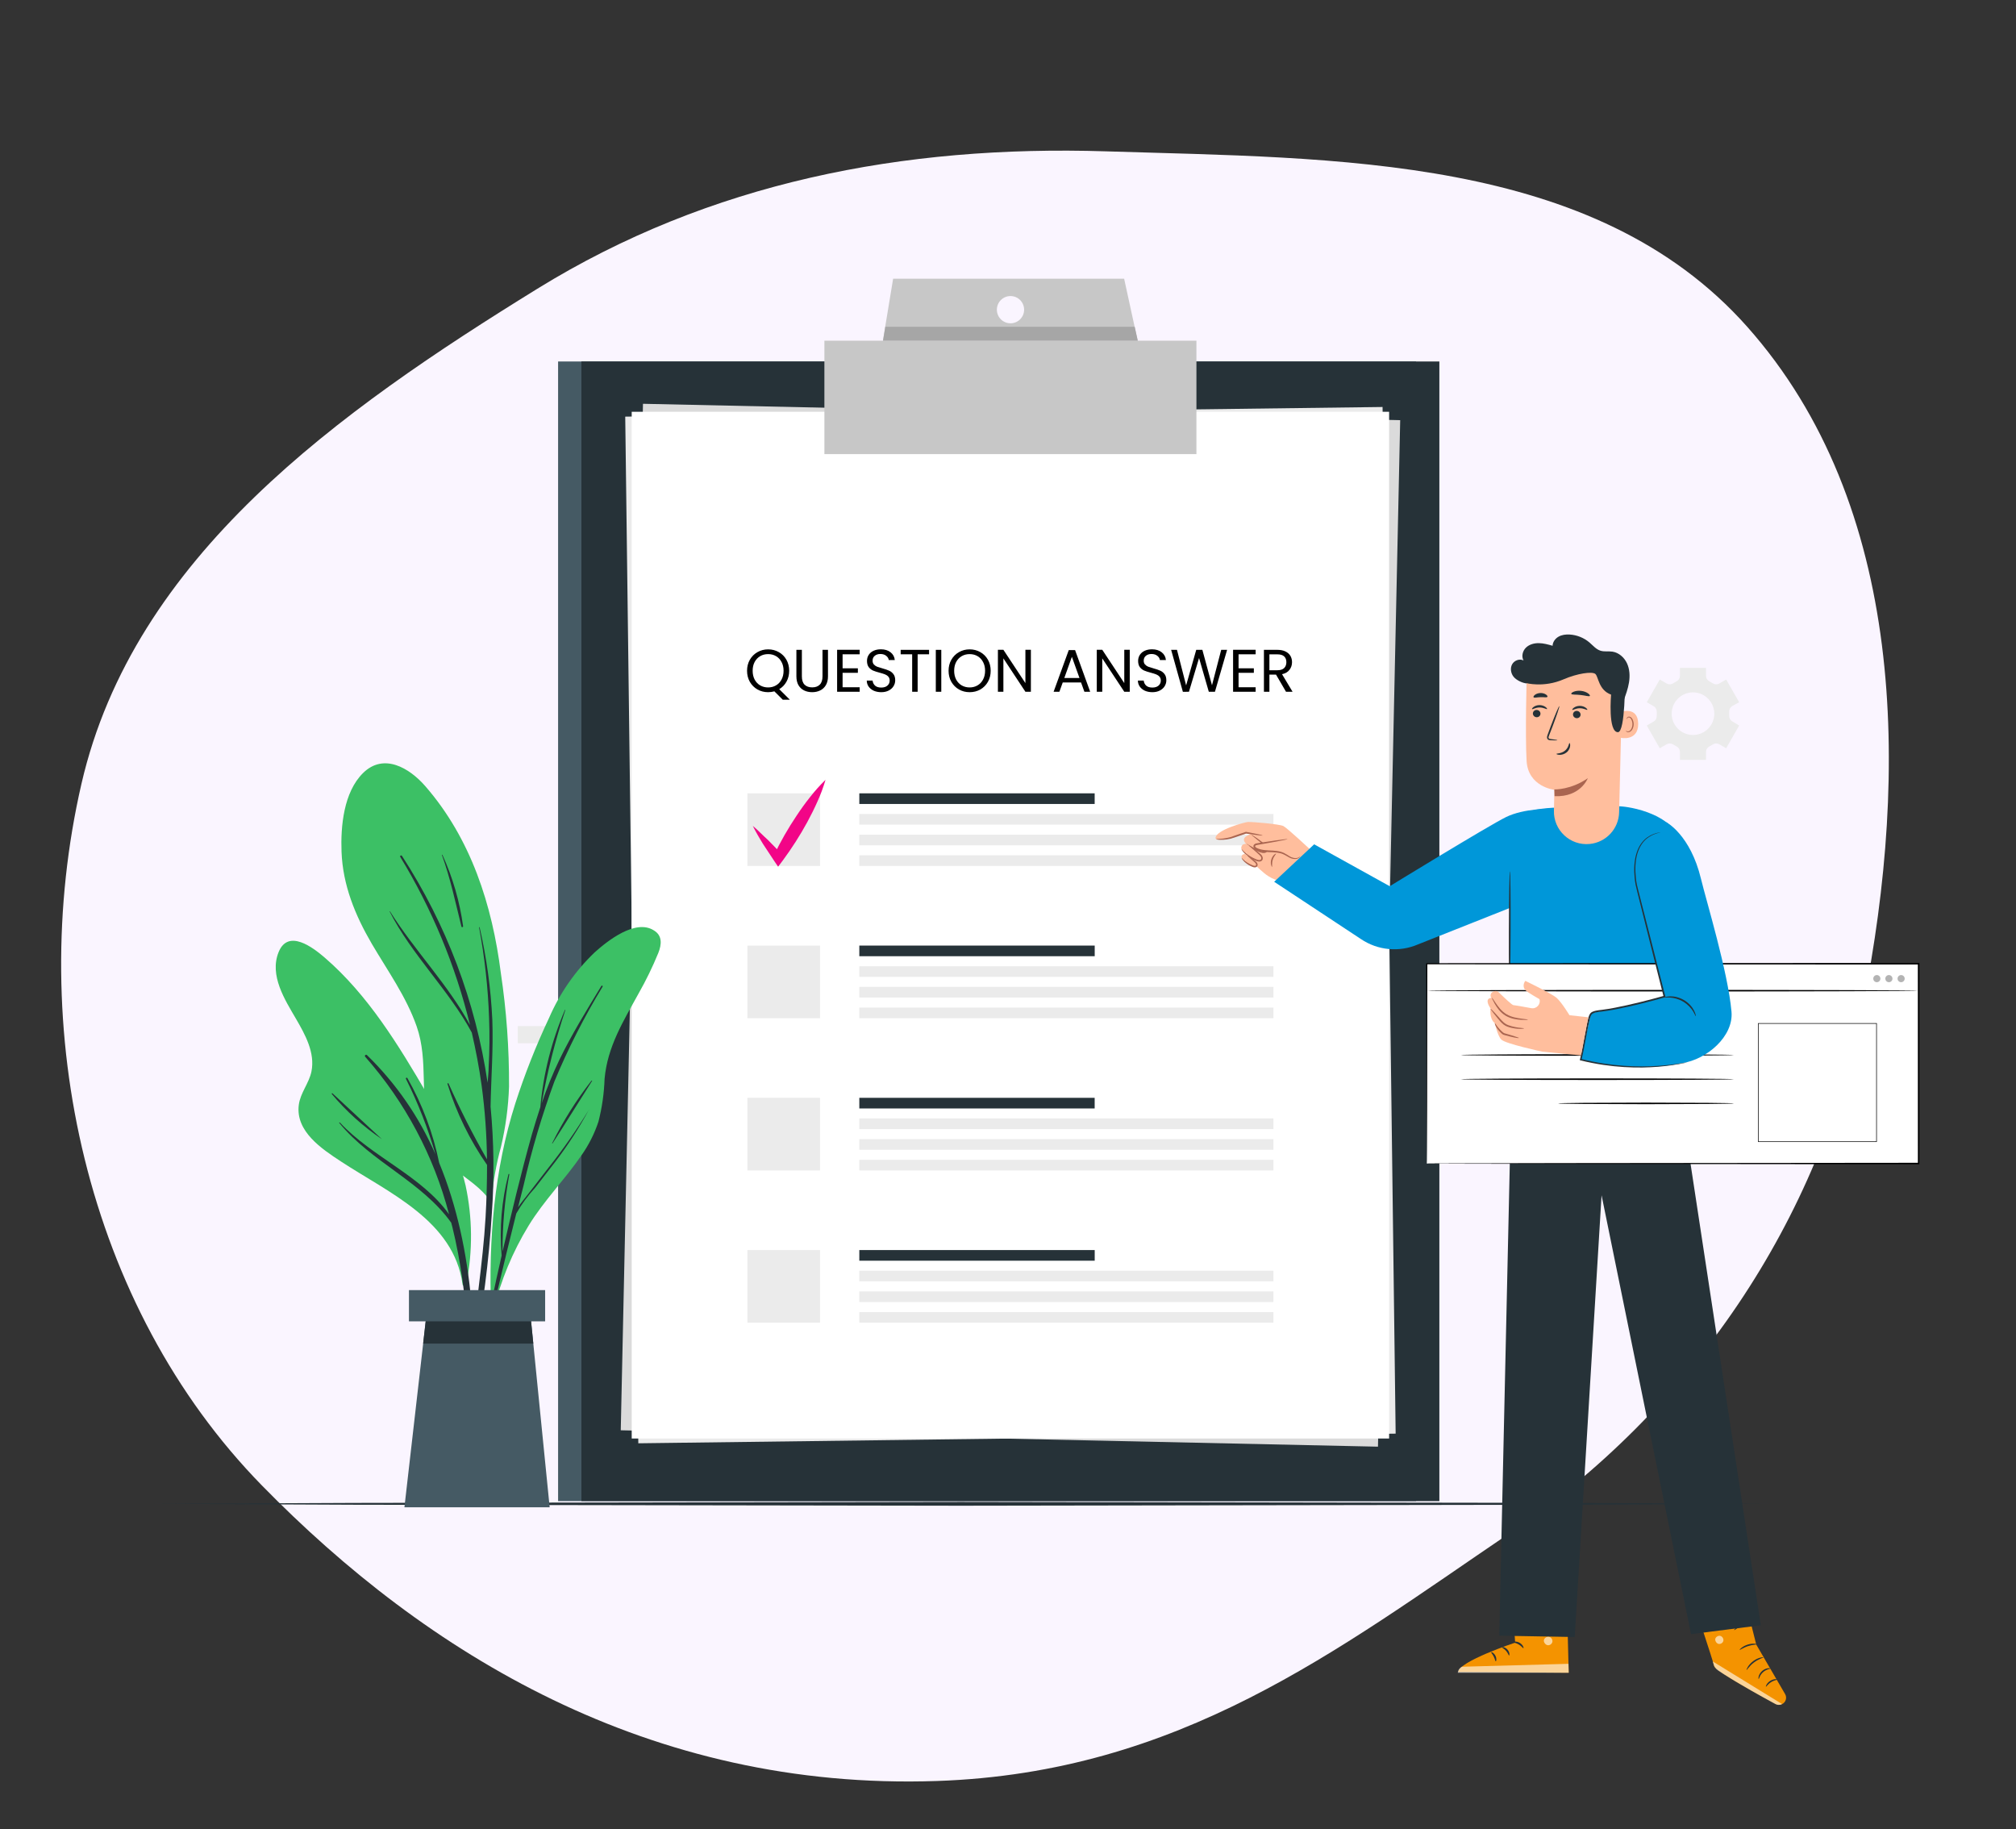 <svg xmlns="http://www.w3.org/2000/svg" width="680" height="617" viewBox="0 0 680 617" fill="none"><rect x="0" y="0" width="680" height="617" fill="#333333" stroke="none"/><g clip-path="url(#clip0_1090_31209)"><path fill-rule="evenodd" clip-rule="evenodd" d="M508.75 517.429C450.986 556.579 397.946 597.909 315.992 600.705C218.961 604.015 143.683 557.625 88.274 500.953C29.101 440.432 8.469 346.861 27.472 264.38C45.133 187.724 114.317 138.716 181.251 97.391C239.422 61.477 304.686 48.891 373.015 51.044C450.706 53.492 537.77 52.123 589.373 110.252C642.709 170.331 644.053 259.968 628.449 338.777C613.975 411.875 570.436 475.622 508.75 517.429Z" fill="#FAF5FF"></path><path d="M584.29 243.292C583.958 243.096 583.686 242.813 583.506 242.472C583.325 242.132 583.243 241.748 583.268 241.363C583.268 241.146 583.268 240.929 583.268 240.712C583.268 240.494 583.268 240.277 583.268 240.06C583.246 239.676 583.33 239.293 583.51 238.953C583.69 238.613 583.96 238.329 584.29 238.131L586.627 236.854L582.233 229.19L579.909 230.544C579.571 230.736 579.187 230.83 578.799 230.817C578.411 230.803 578.035 230.682 577.711 230.467C577.349 230.226 576.974 230.005 576.587 229.803C576.242 229.632 575.952 229.368 575.749 229.041C575.546 228.713 575.438 228.336 575.438 227.951V225.268H566.65V227.951C566.649 228.336 566.542 228.713 566.338 229.041C566.135 229.368 565.845 229.632 565.5 229.803C565.11 230.004 564.73 230.226 564.363 230.467C564.042 230.683 563.668 230.804 563.282 230.817C562.896 230.831 562.514 230.736 562.179 230.544L559.841 229.19L555.46 236.854L557.798 238.208C558.132 238.401 558.405 238.685 558.585 239.026C558.766 239.367 558.847 239.752 558.819 240.137C558.819 240.341 558.819 240.558 558.819 240.776C558.819 240.993 558.819 241.21 558.819 241.427C558.843 241.811 558.76 242.195 558.58 242.535C558.399 242.875 558.129 243.159 557.798 243.356L555.46 244.71L559.841 252.374L562.166 251.033C562.503 250.841 562.888 250.746 563.275 250.76C563.663 250.773 564.04 250.894 564.363 251.109C564.721 251.339 565.104 251.556 565.5 251.761C565.845 251.932 566.135 252.196 566.338 252.523C566.542 252.85 566.649 253.228 566.65 253.613V256.295H575.438V253.613C575.438 253.228 575.546 252.85 575.749 252.523C575.952 252.196 576.242 251.932 576.587 251.761C576.983 251.556 577.354 251.339 577.724 251.109C578.045 250.894 578.419 250.773 578.805 250.759C579.191 250.746 579.574 250.84 579.909 251.033L582.233 252.374L586.627 244.71L584.29 243.292ZM571.044 247.903C569.621 247.903 568.231 247.481 567.048 246.691C565.866 245.901 564.944 244.778 564.4 243.464C563.855 242.15 563.713 240.704 563.99 239.309C564.268 237.914 564.953 236.632 565.959 235.626C566.964 234.621 568.246 233.936 569.641 233.658C571.036 233.381 572.482 233.523 573.796 234.068C575.11 234.612 576.233 235.534 577.023 236.716C577.813 237.899 578.235 239.289 578.235 240.712C578.235 242.619 577.478 244.448 576.129 245.797C574.78 247.145 572.951 247.903 571.044 247.903Z" fill="#EBEBEB"></path><path d="M213.538 346.081H174.655V351.867H213.538V346.081Z" fill="#EBEBEB"></path><path d="M51.352 507.219L119.537 506.912L187.722 506.797L324.106 506.58L460.489 506.797L528.674 506.9L596.859 507.219L528.674 507.526L460.489 507.64L324.106 507.858L187.722 507.64L119.537 507.526L51.352 507.219Z" fill="#263238"></path><path d="M477.631 121.923H188.246V506.305H477.631V121.923Z" fill="#455A64"></path><path d="M485.499 121.923H196.114V506.305H485.499V121.923Z" fill="#263238"></path><path d="M466.342 137.271L210.892 140.526L215.304 486.802L470.754 483.547L466.342 137.271Z" fill="#EBEBEB"></path><path d="M216.876 136.192L209.382 482.414L464.793 487.943L472.288 141.72L216.876 136.192Z" fill="#DBDBDB"></path><path d="M468.548 138.886H213.078V485.19H468.548V138.886Z" fill="white"></path><path d="M276.6 267.58H252.101V292.079H276.6V267.58Z" fill="#EBEBEB"></path><path d="M369.234 267.58H289.847V271.169H369.234V267.58Z" fill="#263238"></path><path d="M429.525 274.541H289.847V278.131H429.525V274.541Z" fill="#EBEBEB"></path><path d="M429.525 281.516H289.847V285.105H429.525V281.516Z" fill="#EBEBEB"></path><path d="M429.525 288.49H289.847V292.079H429.525V288.49Z" fill="#EBEBEB"></path><path d="M253.915 278.552C254.821 279.306 255.677 280.098 256.469 280.89C257.261 281.682 258.143 282.499 259.024 283.304C260.672 284.939 262.268 286.625 263.84 288.311L261.029 288.503C263.262 283.864 265.823 279.39 268.694 275.116C270.111 272.97 271.619 270.875 273.228 268.857C274.835 266.795 276.58 264.844 278.453 263.02C277.712 265.528 276.799 267.982 275.719 270.365C274.672 272.728 273.522 275.027 272.296 277.288C269.833 281.798 267.063 286.135 264.006 290.266L262.46 292.322L261.183 290.445C259.905 288.541 258.628 286.612 257.351 284.633C256.763 283.636 256.137 282.653 255.562 281.631C254.988 280.609 254.438 279.613 253.915 278.552Z" fill="#F20587"></path><path d="M276.6 318.93H252.101V343.429H276.6V318.93Z" fill="#EBEBEB"></path><path d="M369.247 318.93H289.847V322.519H369.247V318.93Z" fill="#263238"></path><path d="M429.525 325.891H289.847V329.48H429.525V325.891Z" fill="#EBEBEB"></path><path d="M429.525 332.865H289.847V336.455H429.525V332.865Z" fill="#EBEBEB"></path><path d="M429.525 339.84H289.847V343.429H429.525V339.84Z" fill="#EBEBEB"></path><path d="M276.6 370.279H252.101V394.779H276.6V370.279Z" fill="#EBEBEB"></path><path d="M369.234 370.279H289.847V373.868H369.234V370.279Z" fill="#263238"></path><path d="M429.525 377.241H289.847V380.83H429.525V377.241Z" fill="#EBEBEB"></path><path d="M429.525 384.215H289.847V387.804H429.525V384.215Z" fill="#EBEBEB"></path><path d="M429.525 391.189H289.847V394.779H429.525V391.189Z" fill="#EBEBEB"></path><path d="M276.6 421.629H252.101V446.128H276.6V421.629Z" fill="#EBEBEB"></path><path d="M369.247 421.629H289.847V425.218H369.247V421.629Z" fill="#263238"></path><path d="M429.525 428.59H289.847V432.18H429.525V428.59Z" fill="#EBEBEB"></path><path d="M429.525 435.564H289.847V439.154H429.525V435.564Z" fill="#EBEBEB"></path><path d="M429.525 442.539H289.847V446.128H429.525V442.539Z" fill="#EBEBEB"></path><path d="M403.557 114.911H278.07V153.167H403.557V114.911Z" fill="#C7C7C7"></path><path d="M379.172 94H301.254L297.805 114.91H383.732L379.172 94ZM340.852 109.047C339.941 109.05 339.051 108.782 338.293 108.278C337.535 107.775 336.944 107.057 336.594 106.217C336.244 105.377 336.151 104.452 336.327 103.559C336.503 102.667 336.94 101.846 337.583 101.202C338.225 100.557 339.045 100.118 339.937 99.94C340.829 99.761 341.755 99.851 342.596 100.199C343.437 100.547 344.155 101.136 344.661 101.893C345.167 102.649 345.437 103.539 345.437 104.449C345.437 105.055 345.317 105.655 345.085 106.214C344.852 106.774 344.511 107.282 344.081 107.709C343.652 108.137 343.142 108.475 342.581 108.705C342.02 108.934 341.419 109.051 340.813 109.047H340.852Z" fill="#C7C7C7"></path><path d="M383.784 114.91H297.856L298.622 110.222H382.736L383.784 114.91Z" fill="#A6A6A6"></path><path d="M168.982 386.801C167.382 392.628 166.328 398.592 165.835 404.615C165.994 404.911 165.972 406.006 165.835 405.71C165.835 406.691 164.307 406.508 164.307 405.55C164.307 404.592 164.307 404.296 164.307 403.68C160.817 399.369 155.753 396.632 151.67 392.868C148.416 389.908 146.047 386.102 144.828 381.875C141.452 370.197 144.623 357.811 140.54 346.179C137.027 336.143 130.732 327.407 125.395 318.307C119.784 308.681 115.633 298.577 115.199 287.309C114.88 278.688 115.906 267.192 122.475 260.714C129.432 253.872 138.076 259.004 143.414 265.116C158.878 282.862 166.04 305.305 168.937 328.228C170.836 340.897 171.758 353.692 171.697 366.501C171.468 373.341 170.559 380.142 168.982 386.801Z" fill="#3CC065"></path><path d="M165.903 409.223C166.751 397.249 166.606 385.226 165.469 373.276C165.469 373.276 165.469 373.276 165.469 373.139C165.652 363.423 166.427 353.752 166.062 344.012C165.571 333.489 164.135 323.031 161.774 312.764C161.774 312.65 161.569 312.764 161.592 312.764C163.479 322.854 164.607 333.07 164.967 343.328C165.18 348.833 165.135 354.322 164.831 359.796C164.831 361.598 164.58 363.4 164.466 365.179C160.438 337.892 150.581 311.793 135.567 288.655C135.362 288.336 134.791 288.655 134.997 288.998C145.709 306.585 153.649 325.718 158.535 345.723C151.1 332.038 139.855 320.633 131.53 307.381C131.53 307.381 131.37 307.381 131.393 307.381C138.897 322.116 151.259 333.726 159.128 348.255C160.497 354.185 161.637 360.138 162.458 366.16C163.571 374.402 164.172 382.705 164.26 391.021C159.52 382.746 155.204 374.235 151.328 365.521C151.323 365.49 151.31 365.461 151.292 365.436C151.274 365.41 151.25 365.39 151.223 365.375C151.196 365.36 151.165 365.351 151.134 365.35C151.103 365.349 151.072 365.355 151.043 365.367C151.015 365.38 150.989 365.399 150.969 365.422C150.949 365.446 150.934 365.474 150.926 365.504C150.919 365.535 150.918 365.566 150.924 365.597C150.931 365.627 150.944 365.656 150.963 365.681C153.984 375.386 158.476 384.571 164.283 392.914C164.283 398.814 164.116 404.707 163.781 410.591C162.869 426.284 160.178 441.771 158.946 457.418C158.966 457.496 159.012 457.566 159.076 457.615C159.14 457.665 159.218 457.692 159.299 457.692C159.38 457.692 159.459 457.665 159.523 457.615C159.587 457.566 159.633 457.496 159.653 457.418C162.822 441.512 164.91 425.41 165.903 409.223Z" fill="#263238"></path><path d="M149.23 288.336C149.23 288.222 149.024 288.336 149.047 288.336C151.921 296.274 153.609 304.302 155.616 312.422C155.616 312.501 155.647 312.576 155.703 312.632C155.759 312.687 155.834 312.719 155.913 312.719C155.991 312.719 156.067 312.687 156.122 312.632C156.178 312.576 156.209 312.501 156.209 312.422C155.069 304.096 152.718 295.982 149.23 288.336Z" fill="#263238"></path><path d="M222.035 321.454C220.13 326.107 217.928 330.632 215.444 335.003C210.289 344.377 204.906 352.953 203.925 363.879C203.762 368.76 203.066 373.609 201.85 378.34C200.5 382.405 198.556 386.249 196.079 389.744C190.491 397.887 183.489 404.912 178.311 413.374C172.918 422.199 168.932 431.81 166.496 441.862C166.359 442.409 165.492 442.25 165.629 441.702C165.629 441.702 165.629 441.702 165.629 441.588C164.808 418.164 166.679 394.579 173.818 372.158C176.996 362.298 180.805 352.653 185.222 343.282C188.818 334.993 194.029 327.503 200.55 321.249C204.906 317.326 214.349 309.845 220.553 313.814C223.427 315.524 223.222 318.512 222.035 321.454Z" fill="#3CC065"></path><path d="M198.519 374.507C194.368 381.308 189.797 387.844 184.834 394.077C182.553 397.02 180.272 399.962 177.992 402.927C176.92 404.318 175.711 405.71 174.73 407.215C175.368 404.752 175.962 402.288 176.6 399.848C179.317 387.92 182.799 376.18 187.024 364.7C191.622 353.66 197.051 342.985 203.264 332.767C203.423 332.494 202.99 332.311 202.83 332.562C197.881 340.705 192.863 348.825 188.712 357.401C186.41 362.184 184.407 367.105 182.713 372.135C184.612 361.464 187.28 350.945 190.696 340.659C190.696 340.659 190.582 340.499 190.536 340.659C186.072 351.074 183.278 362.127 182.257 373.412C181.253 376.446 180.318 379.525 179.429 382.536C175.756 395.628 172.586 408.857 169.507 422.132C169.468 413.406 170.232 404.694 171.788 396.107C171.788 395.902 171.537 395.856 171.491 396.107C169.192 405.037 168.421 414.291 169.21 423.478C168.07 428.519 166.929 433.582 165.88 438.646C163.599 449.434 160.748 460.405 159.402 471.376C159.417 471.422 159.446 471.462 159.485 471.49C159.524 471.518 159.571 471.533 159.619 471.533C159.667 471.533 159.714 471.518 159.753 471.49C159.792 471.462 159.821 471.422 159.836 471.376C161.455 465.469 162.413 459.333 163.736 453.357C165.059 447.381 166.405 441.383 167.796 435.384C169.826 426.694 171.97 418.004 174.137 409.314C175.908 406.189 178.036 403.28 180.478 400.646C182.759 397.727 185.039 394.784 187.32 391.819C191.522 386.311 195.289 380.485 198.588 374.393C198.793 374.485 198.588 374.393 198.519 374.507Z" fill="#263238"></path><path d="M199.5 364.495C194.359 371.079 189.903 378.171 186.203 385.661H186.362C190.924 378.636 195.235 371.565 199.728 364.54C199.797 364.517 199.591 364.403 199.5 364.495Z" fill="#263238"></path><path d="M99.849 343.647C102.882 348.87 106.349 355.052 105.049 361.415C104.228 365.384 101.308 368.6 100.784 372.66C99.62 381.601 108.539 387.508 114.971 391.728C131.051 402.289 153.107 411.686 156.027 433.217C156.141 433.993 157.441 433.788 157.349 433.058C157.362 433.005 157.362 432.95 157.349 432.898C157.349 432.898 157.349 432.898 157.349 432.784C159.476 421.913 159.375 410.724 157.053 399.894C154.422 388.984 150.047 378.571 144.098 369.056C134.427 352.543 124.185 335.641 109.542 323.005C105.505 319.516 97.203 313.22 93.987 321.112C90.771 329.004 96.131 337.261 99.849 343.647Z" fill="#3CC065"></path><path d="M114.675 378.636C125.349 390.177 142.296 396.632 151.465 409.565C146.341 389.893 136.66 371.704 123.205 356.466C123.166 356.428 123.135 356.384 123.113 356.334C123.092 356.285 123.08 356.231 123.079 356.177C123.078 356.123 123.087 356.07 123.107 356.019C123.127 355.969 123.156 355.923 123.194 355.884C123.231 355.845 123.276 355.814 123.325 355.793C123.375 355.771 123.428 355.759 123.482 355.758C123.536 355.757 123.59 355.767 123.64 355.786C123.69 355.806 123.736 355.835 123.775 355.873C133.585 365.413 141.435 376.78 146.881 389.333C144.344 380.572 141.016 372.06 136.936 363.902C136.9 363.838 136.89 363.763 136.909 363.692C136.929 363.622 136.975 363.562 137.039 363.525C137.102 363.489 137.177 363.479 137.248 363.499C137.319 363.518 137.379 363.564 137.415 363.628C142.467 372.532 146.085 382.177 148.135 392.207C160.224 421.471 161.341 455.798 158.81 486.636C158.81 487.069 158.103 487.092 158.103 486.636C158.81 462.322 158.399 437.597 152.583 413.853C152.469 413.374 152.332 412.872 152.195 412.393C142.228 398.48 125.349 392.025 114.492 378.819C114.287 378.682 114.447 378.499 114.675 378.636Z" fill="#263238"></path><path d="M112.097 368.714C117.685 373.846 123.205 379.092 128.816 384.224C122.481 379.946 116.776 374.802 111.869 368.942C111.869 368.882 111.893 368.824 111.935 368.781C111.978 368.738 112.036 368.714 112.097 368.714Z" fill="#263238"></path><path d="M136.411 508.395H185.404L178.812 442.455H143.96L136.411 508.395Z" fill="#455A64"></path><path d="M142.729 453.175H179.885L178.813 442.455H143.938L142.729 453.175Z" fill="#263238"></path><path d="M137.94 445.671H183.876V435.134H137.94V445.671Z" fill="#455A64"></path><path d="M264.018 236L261.197 233.18C260.507 233.37 259.804 233.464 259.087 233.464C257.774 233.464 256.577 233.16 255.495 232.551C254.413 231.929 253.554 231.07 252.918 229.975C252.296 228.866 251.984 227.622 251.984 226.242C251.984 224.863 252.296 223.625 252.918 222.53C253.554 221.421 254.413 220.562 255.495 219.953C256.577 219.331 257.774 219.02 259.087 219.02C260.412 219.02 261.616 219.331 262.699 219.953C263.781 220.562 264.633 221.414 265.255 222.51C265.878 223.605 266.189 224.849 266.189 226.242C266.189 227.595 265.891 228.812 265.296 229.894C264.701 230.976 263.882 231.828 262.841 232.45L266.412 236H264.018ZM253.872 226.242C253.872 227.365 254.095 228.352 254.541 229.204C255.001 230.056 255.623 230.712 256.408 231.172C257.206 231.632 258.099 231.862 259.087 231.862C260.074 231.862 260.96 231.632 261.745 231.172C262.543 230.712 263.165 230.056 263.612 229.204C264.072 228.352 264.302 227.365 264.302 226.242C264.302 225.106 264.072 224.119 263.612 223.28C263.165 222.428 262.55 221.772 261.765 221.313C260.98 220.853 260.088 220.623 259.087 220.623C258.086 220.623 257.193 220.853 256.408 221.313C255.623 221.772 255.001 222.428 254.541 223.28C254.095 224.119 253.872 225.106 253.872 226.242Z" fill="black"></path><path d="M270.472 219.183V228.129C270.472 229.387 270.777 230.32 271.385 230.928C272.008 231.537 272.867 231.841 273.962 231.841C275.045 231.841 275.89 231.537 276.499 230.928C277.121 230.32 277.432 229.387 277.432 228.129V219.183H279.279V228.109C279.279 229.285 279.042 230.279 278.569 231.091C278.095 231.889 277.453 232.484 276.641 232.876C275.843 233.268 274.943 233.464 273.942 233.464C272.941 233.464 272.035 233.268 271.223 232.876C270.425 232.484 269.789 231.889 269.315 231.091C268.856 230.279 268.626 229.285 268.626 228.109V219.183H270.472Z" fill="black"></path><path d="M284.206 220.684V225.411H289.36V226.932H284.206V231.801H289.969V233.322H282.359V219.162H289.969V220.684H284.206Z" fill="black"></path><path d="M297.247 233.464C296.314 233.464 295.475 233.302 294.731 232.977C294.001 232.639 293.426 232.179 293.006 231.598C292.587 231.003 292.371 230.32 292.357 229.549H294.325C294.393 230.212 294.664 230.773 295.137 231.233C295.624 231.679 296.328 231.902 297.247 231.902C298.127 231.902 298.817 231.686 299.317 231.253C299.831 230.807 300.088 230.239 300.088 229.549C300.088 229.008 299.939 228.568 299.642 228.23C299.344 227.892 298.972 227.635 298.526 227.459C298.079 227.284 297.477 227.094 296.72 226.891C295.786 226.648 295.036 226.405 294.467 226.161C293.913 225.918 293.433 225.539 293.027 225.025C292.634 224.498 292.438 223.794 292.438 222.915C292.438 222.144 292.634 221.461 293.027 220.866C293.419 220.271 293.967 219.811 294.67 219.487C295.387 219.162 296.206 219 297.126 219C298.451 219 299.534 219.331 300.372 219.994C301.225 220.657 301.705 221.536 301.813 222.631H299.784C299.716 222.09 299.432 221.617 298.932 221.211C298.431 220.792 297.768 220.582 296.943 220.582C296.172 220.582 295.543 220.785 295.056 221.191C294.569 221.583 294.325 222.138 294.325 222.854C294.325 223.368 294.467 223.788 294.751 224.112C295.049 224.437 295.408 224.687 295.827 224.863C296.26 225.025 296.862 225.214 297.633 225.431C298.566 225.688 299.317 225.945 299.885 226.202C300.454 226.445 300.941 226.831 301.346 227.358C301.752 227.872 301.955 228.575 301.955 229.468C301.955 230.158 301.773 230.807 301.407 231.415C301.042 232.024 300.501 232.518 299.784 232.896C299.067 233.275 298.221 233.464 297.247 233.464Z" fill="black"></path><path d="M313.378 219.183V220.684H309.522V233.322H307.676V220.684H303.8V219.183H313.378Z" fill="black"></path><path d="M317.497 219.183V233.322H315.651V219.183H317.497Z" fill="black"></path><path d="M327.057 233.464C325.745 233.464 324.547 233.16 323.465 232.551C322.383 231.929 321.524 231.07 320.888 229.975C320.266 228.866 319.955 227.622 319.955 226.242C319.955 224.863 320.266 223.625 320.888 222.53C321.524 221.421 322.383 220.562 323.465 219.953C324.547 219.331 325.745 219.02 327.057 219.02C328.383 219.02 329.587 219.331 330.669 219.953C331.751 220.562 332.603 221.414 333.226 222.51C333.848 223.605 334.159 224.849 334.159 226.242C334.159 227.635 333.848 228.879 333.226 229.975C332.603 231.07 331.751 231.929 330.669 232.551C329.587 233.16 328.383 233.464 327.057 233.464ZM327.057 231.862C328.044 231.862 328.93 231.632 329.715 231.172C330.513 230.712 331.136 230.056 331.582 229.204C332.042 228.352 332.272 227.365 332.272 226.242C332.272 225.106 332.042 224.119 331.582 223.28C331.136 222.428 330.52 221.772 329.735 221.313C328.951 220.853 328.058 220.623 327.057 220.623C326.056 220.623 325.163 220.853 324.378 221.313C323.594 221.772 322.971 222.428 322.511 223.28C322.065 224.119 321.842 225.106 321.842 226.242C321.842 227.365 322.065 228.352 322.511 229.204C322.971 230.056 323.594 230.712 324.378 231.172C325.176 231.632 326.069 231.862 327.057 231.862Z" fill="black"></path><path d="M347.717 233.322H345.87L338.443 222.063V233.322H336.597V219.162H338.443L345.87 230.401V219.162H347.717V233.322Z" fill="black"></path><path d="M364.635 230.178H358.466L357.33 233.322H355.382L360.495 219.264H362.626L367.719 233.322H365.771L364.635 230.178ZM364.107 228.677L361.55 221.536L358.994 228.677H364.107Z" fill="black"></path><path d="M381.068 233.322H379.221L371.794 222.063V233.322H369.948V219.162H371.794L379.221 230.401V219.162H381.068V233.322Z" fill="black"></path><path d="M388.7 233.464C387.767 233.464 386.928 233.302 386.184 232.977C385.453 232.639 384.878 232.179 384.459 231.598C384.04 231.003 383.823 230.32 383.81 229.549H385.778C385.846 230.212 386.116 230.773 386.59 231.233C387.077 231.679 387.78 231.902 388.7 231.902C389.579 231.902 390.269 231.686 390.77 231.253C391.284 230.807 391.541 230.239 391.541 229.549C391.541 229.008 391.392 228.568 391.095 228.23C390.797 227.892 390.425 227.635 389.978 227.459C389.532 227.284 388.93 227.094 388.172 226.891C387.239 226.648 386.488 226.405 385.92 226.161C385.365 225.918 384.885 225.539 384.479 225.025C384.087 224.498 383.891 223.794 383.891 222.915C383.891 222.144 384.087 221.461 384.479 220.866C384.872 220.271 385.42 219.811 386.123 219.487C386.84 219.162 387.658 219 388.578 219C389.904 219 390.986 219.331 391.825 219.994C392.677 220.657 393.158 221.536 393.266 222.631H391.237C391.169 222.09 390.885 221.617 390.384 221.211C389.884 220.792 389.221 220.582 388.396 220.582C387.625 220.582 386.996 220.785 386.509 221.191C386.022 221.583 385.778 222.138 385.778 222.854C385.778 223.368 385.92 223.788 386.204 224.112C386.502 224.437 386.86 224.687 387.28 224.863C387.713 225.025 388.315 225.214 389.086 225.431C390.019 225.688 390.77 225.945 391.338 226.202C391.906 226.445 392.393 226.831 392.799 227.358C393.205 227.872 393.408 228.575 393.408 229.468C393.408 230.158 393.225 230.807 392.86 231.415C392.495 232.024 391.954 232.518 391.237 232.896C390.52 233.275 389.674 233.464 388.7 233.464Z" fill="black"></path><path d="M413.901 219.183L409.802 233.322H407.732L404.445 221.942L401.036 233.322L398.986 233.342L395.029 219.183H396.998L400.082 231.172L403.491 219.183H405.561L408.808 231.131L411.912 219.183H413.901Z" fill="black"></path><path d="M417.768 220.684V225.411H422.923V226.932H417.768V231.801H423.531V233.322H415.922V219.162H423.531V220.684H417.768Z" fill="black"></path><path d="M433.773 233.322L430.404 227.541H428.172V233.322H426.325V219.183H430.891C431.96 219.183 432.859 219.365 433.59 219.73C434.334 220.095 434.889 220.589 435.254 221.211C435.619 221.833 435.802 222.543 435.802 223.341C435.802 224.315 435.518 225.174 434.949 225.918C434.395 226.661 433.556 227.155 432.433 227.399L435.984 233.322H433.773ZM428.172 226.06H430.891C431.892 226.06 432.643 225.816 433.143 225.329C433.644 224.829 433.894 224.166 433.894 223.341C433.894 222.503 433.644 221.854 433.143 221.394C432.656 220.934 431.906 220.704 430.891 220.704H428.172V226.06Z" fill="black"></path><path d="M421.727 281.358L420.373 281.117C420.373 281.117 409.769 284.632 410.004 282.571C410.315 279.846 419.963 277.298 420.89 277.246C422.43 277.161 431.595 277.954 432.901 278.621C434.207 279.289 442.137 286.712 442.137 286.712L432.62 297.09C432.62 297.09 429.999 297.426 426.449 294.523C424.646 293.049 421.967 290.434 421.967 290.434C421.967 290.434 422.073 289.675 421.832 289.392C421.115 288.549 421.606 288 421.606 288C420.907 287.824 420.286 287.193 420.257 286.638C420.239 286.301 420.247 285.879 420.489 285.645C421.086 285.065 421.357 285.152 421.357 285.152C421.357 285.152 419.914 284.743 419.614 283.493C419.321 282.273 421.088 281.662 421.088 281.662" fill="#FFBE9D"></path><path d="M410.225 283.051C410.217 283.122 411.115 283.311 412.591 283.247C413.327 283.212 414.204 283.104 415.154 282.87C416.077 282.587 417.08 282.245 418.136 281.891C418.914 281.622 419.664 281.363 420.374 281.117L420.232 281.13C423.481 281.638 425.845 281.922 425.869 281.791C425.893 281.661 423.565 281.156 420.321 280.573L420.255 280.561L420.179 280.587C419.474 280.822 418.729 281.07 417.955 281.328C416.928 281.683 415.948 282.021 415.016 282.344C414.108 282.597 413.267 282.743 412.556 282.83C411.132 283 410.23 282.96 410.225 283.051Z" fill="#AA6550"></path><path d="M422.45 281.896C423.69 282.847 424.706 283.627 425.946 284.578C426.348 284.887 426.761 285.207 427.012 285.648C427.263 286.089 427.311 286.685 426.992 287.079C426.735 287.395 426.295 287.515 425.89 287.479C425.485 287.442 425.106 287.269 424.743 287.086C423.428 286.422 421.82 285.604 420.605 284.768" fill="#FFBE9D"></path><path d="M420.355 284.613C420.321 284.671 421.024 285.189 422.2 285.982C422.792 286.372 423.511 286.836 424.393 287.216C424.836 287.395 425.296 287.589 425.848 287.675C426.12 287.714 426.415 287.726 426.72 287.642C427.026 287.563 427.331 287.347 427.488 287.036C427.797 286.4 427.54 285.719 427.19 285.298C426.831 284.863 426.429 284.578 426.069 284.277C425.334 283.69 424.657 283.186 424.078 282.775C422.923 281.95 422.143 281.529 422.105 281.59C422.069 281.648 422.768 282.168 423.861 283.061C424.452 283.55 425.091 284.077 425.771 284.638C426.12 284.943 426.516 285.248 426.8 285.606C427.085 285.951 427.217 286.439 427.036 286.804C426.861 287.166 426.374 287.25 425.917 287.183C425.459 287.121 424.997 286.943 424.573 286.784C423.725 286.447 423.001 286.026 422.39 285.678C421.17 284.964 420.392 284.55 420.355 284.613Z" fill="#AA6550"></path><path d="M421.628 285.538C421.628 285.538 420.546 284.522 420.097 284.601C419.648 284.678 418.983 284.746 418.735 285.617C418.528 286.348 418.829 286.602 420.141 287.989" fill="#FFBE9D"></path><path d="M421.629 285.538C422.649 286.364 423.485 287.04 424.506 287.866C424.837 288.134 425.177 288.412 425.385 288.793C425.592 289.173 425.637 289.684 425.379 290.02C425.171 290.289 424.813 290.39 424.482 290.355C424.15 290.321 423.839 290.17 423.541 290.009C422.461 289.429 421.14 288.714 420.142 287.989" fill="#FFBE9D"></path><path d="M418.777 286.392C418.727 286.413 419.091 287.218 420.114 288.153C420.621 288.618 421.279 289.113 422.066 289.569C422.459 289.798 422.884 290.018 423.343 290.212C423.798 290.392 424.294 290.624 424.911 290.583C425.212 290.565 425.562 290.41 425.748 290.125C425.941 289.839 425.96 289.509 425.911 289.228C425.8 288.634 425.388 288.253 425.056 287.955C424.375 287.361 423.741 286.864 423.2 286.453C422.12 285.632 421.383 285.21 421.344 285.271C421.307 285.328 421.958 285.845 422.974 286.732C423.481 287.174 424.091 287.701 424.74 288.3C425.056 288.593 425.361 288.924 425.42 289.311C425.493 289.717 425.291 290.054 424.865 290.076C424.44 290.113 423.974 289.924 423.534 289.751C423.095 289.571 422.68 289.368 422.295 289.158C421.524 288.74 420.866 288.292 420.348 287.877C419.305 287.05 418.848 286.344 418.777 286.392Z" fill="#AA6550"></path><path d="M438.562 288.824C437.943 289.665 436.675 289.727 435.695 289.364C434.715 289.001 433.887 288.318 432.936 287.885C430.092 286.594 426.556 287.699 423.777 286.271C423.39 286.073 422.975 285.705 423.086 285.285C423.19 284.895 423.667 284.762 424.064 284.696C427.467 284.135 430.87 283.575 434.274 283.013" fill="#FFBE9D"></path><path d="M434.273 283.016C434.267 282.975 433.867 283.002 433.15 283.085C432.434 283.167 431.4 283.305 430.125 283.489C428.799 283.689 427.293 283.915 425.649 284.162C425.227 284.228 424.796 284.296 424.357 284.365C423.951 284.461 423.381 284.405 422.923 284.958C422.708 285.245 422.752 285.687 422.937 285.937C423.11 286.198 423.335 286.362 423.572 286.497C424.032 286.728 424.498 286.918 424.997 287.041C426.991 287.543 428.894 287.342 430.549 287.549C431.377 287.64 432.148 287.812 432.814 288.103C433.481 288.393 434.068 288.788 434.647 289.096C435.784 289.773 436.995 289.862 437.695 289.565C438.42 289.277 438.588 288.823 438.562 288.826C438.521 288.783 438.292 289.158 437.624 289.346C436.958 289.543 435.92 289.421 434.851 288.732C434.306 288.414 433.73 287.994 433.014 287.656C432.299 287.319 431.475 287.119 430.613 287.009C428.894 286.77 426.988 286.941 425.148 286.471C424.69 286.36 424.254 286.179 423.858 285.985C423.479 285.783 423.248 285.454 423.402 285.281C423.541 285.067 424.011 284.989 424.448 284.921C424.886 284.845 425.316 284.771 425.737 284.699C427.373 284.405 428.872 284.137 430.193 283.901C431.46 283.665 432.483 283.464 433.188 283.313C433.894 283.159 434.281 283.056 434.273 283.016Z" fill="#AA6550"></path><path d="M420.937 288.743C420.937 288.743 420.134 287.991 419.801 288.048C419.469 288.105 418.976 288.156 418.792 288.802C418.638 289.345 418.862 289.531 419.834 290.56" fill="#FFBE9D"></path><path d="M420.937 288.744C421.693 289.355 422.313 289.858 423.07 290.469C423.315 290.668 423.566 290.874 423.721 291.156C423.875 291.438 423.908 291.817 423.717 292.066C423.563 292.266 423.297 292.34 423.052 292.314C422.806 292.288 422.575 292.177 422.354 292.057C421.554 291.628 420.575 291.099 419.835 290.56" fill="#FFBE9D"></path><path d="M418.824 289.376C418.772 289.401 419.029 290.01 419.785 290.717C420.159 291.069 420.648 291.441 421.231 291.784C421.524 291.956 421.84 292.121 422.182 292.267C422.522 292.401 422.892 292.58 423.374 292.549C423.61 292.535 423.893 292.411 424.043 292.181C424.198 291.95 424.213 291.688 424.174 291.468C424.084 291.002 423.765 290.712 423.517 290.491C422.99 290.075 422.506 289.718 422.1 289.419C421.284 288.823 420.764 288.488 420.725 288.546C420.686 288.604 421.133 289.044 421.88 289.702C422.312 290.073 422.752 290.45 423.203 290.837C423.435 291.054 423.646 291.293 423.682 291.553C423.722 291.833 423.61 292.021 423.329 292.042C423.038 292.069 422.696 291.935 422.372 291.807C422.05 291.677 421.744 291.528 421.459 291.375C420.889 291.07 420.402 290.745 420.017 290.443C419.244 289.843 418.892 289.332 418.824 289.376Z" fill="#AA6550"></path><path d="M429.054 292.365C429.197 292.324 428.907 291.251 429.302 290.011C429.667 288.762 430.505 288.035 430.41 287.92C430.36 287.791 429.243 288.434 428.816 289.863C428.372 291.286 428.94 292.443 429.054 292.365Z" fill="#AA6550"></path><path d="M510.72 275.589C515.633 273.08 520.483 272.513 525.776 272.358C531.939 272.178 540.627 271.316 547.268 272.023C547.268 272.023 568.147 273.658 568.239 289.344L564.921 347.3L569.253 373.107L508.61 374.938L509.045 344.493C508.849 358.155 509.514 314.933 509.298 303.39C508.365 294.874 504.302 293.871 503.641 288.334C503.055 283.44 506.329 277.832 510.72 275.589Z" fill="#0097D9"></path><path d="M523.292 272.758C523.292 272.758 514.072 272.597 508.011 275.575C501.949 278.552 468.761 298.909 468.761 298.909L443.265 284.778L429.778 297.411L459.022 316.718C464.705 320.565 471.957 321.254 478.263 318.546L511.237 305.455L523.292 272.758Z" fill="#0097D9"></path><path d="M509.298 293.853C509.137 293.852 508.979 302.861 508.944 313.973C508.909 325.089 509.011 334.096 509.172 334.097C509.332 334.097 509.491 325.09 509.525 313.976C509.56 302.864 509.459 293.854 509.298 293.853Z" fill="#263238"></path><path d="M586.644 531.898L592.386 554.684L602.124 571.397C602.826 572.601 602.361 574.148 601.112 574.766C600.412 575.112 599.595 575.102 598.908 574.732C594.535 572.372 578.493 563.614 578.166 561.923C577.787 559.964 570.513 538.289 570.513 538.289L586.644 531.898Z" fill="#F49300"></path><path opacity="0.6" d="M601.112 574.767L577.742 560.395L578.008 561.355C578.238 562.184 578.75 562.907 579.462 563.391C581.368 564.683 586.707 568.137 598.839 574.753C599.546 575.137 600.401 575.144 601.112 574.767Z" fill="white"></path><g opacity="0.6"><path d="M580.371 551.803C581.047 552.039 581.469 552.846 581.262 553.531C581.054 554.216 580.237 554.653 579.557 554.429C578.878 554.206 578.341 553.253 578.623 552.596C578.906 551.938 579.893 551.477 580.499 551.858" fill="white"></path></g><path d="M593.2 566.303C593.345 566.33 593.528 565.002 594.699 563.992C595.84 562.948 597.179 562.921 597.169 562.772C597.173 562.711 596.837 562.615 596.287 562.687C595.74 562.755 594.995 563.04 594.356 563.606C593.72 564.174 593.348 564.882 593.218 565.417C593.082 565.956 593.139 566.299 593.2 566.303Z" fill="#263238"></path><path d="M595.651 568.89C595.786 568.958 596.309 568.02 597.387 567.361C598.451 566.678 599.523 566.615 599.52 566.464C599.554 566.331 598.331 566.152 597.113 566.924C595.888 567.682 595.517 568.861 595.651 568.89Z" fill="#263238"></path><path d="M589.121 563.245C589.257 563.324 590.055 561.878 591.643 560.705C593.212 559.508 594.822 559.146 594.786 558.993C594.789 558.862 593.019 559.013 591.332 560.292C589.634 561.555 588.995 563.212 589.121 563.245Z" fill="#263238"></path><path d="M586.798 556.465C586.896 556.585 588.002 555.715 589.614 555.206C591.219 554.675 592.624 554.732 592.634 554.578C592.665 554.449 591.181 554.148 589.454 554.715C587.724 555.266 586.696 556.379 586.798 556.465Z" fill="#263238"></path><path d="M584.943 549.818C585.049 549.93 586.098 548.827 587.84 548.43C589.574 547.995 591.008 548.501 591.053 548.354C591.076 548.296 590.75 548.081 590.145 547.923C589.544 547.765 588.656 547.706 587.721 547.929C586.787 548.154 586.022 548.609 585.558 549.024C585.088 549.438 584.895 549.778 584.943 549.818Z" fill="#263238"></path><path d="M587.449 547.177C587.478 547.169 587.445 546.851 587.243 546.312C587.041 545.777 586.659 545.014 585.942 544.256C585.581 543.903 585.176 543.432 584.462 543.309C584.106 543.245 583.654 543.432 583.467 543.807C583.282 544.172 583.3 544.567 583.391 544.929C583.812 546.36 585.431 547.409 587.105 547.169C588.778 546.898 589.992 545.565 590.291 544.146C590.344 543.785 590.331 543.364 590.05 543.031C589.771 542.692 589.268 542.666 588.958 542.811C588.313 543.098 587.996 543.602 587.68 543.998C587.073 544.841 586.773 545.634 586.621 546.185C586.469 546.738 586.461 547.059 586.49 547.063C586.586 547.1 586.754 545.792 587.971 544.218C588.284 543.846 588.638 543.389 589.11 543.209C589.34 543.121 589.569 543.158 589.705 543.325C589.842 543.484 589.874 543.782 589.821 544.067C589.559 545.234 588.446 546.45 587.028 546.657C585.619 546.873 584.197 545.949 583.848 544.801C583.767 544.523 583.764 544.223 583.868 544.016C583.969 543.813 584.18 543.707 584.412 543.734C584.902 543.79 585.329 544.184 585.68 544.513C587.098 545.912 587.356 547.227 587.449 547.177Z" fill="#263238"></path><path d="M509.793 534.896L511.061 554.038C511.061 554.038 492.008 560.361 491.899 563.921L529.125 564.192L528.372 534.283L509.793 534.896Z" fill="#F49300"></path><g opacity="0.6"><path d="M522.517 552.079C523.244 552.254 523.765 553.049 523.62 553.781C523.475 554.513 522.671 555.051 521.942 554.889C521.213 554.727 520.557 553.792 520.784 553.081C521.009 552.369 521.988 551.79 522.656 552.122" fill="white"></path></g><g opacity="0.6"><path d="M529.125 564.192L529.049 561.177L493.094 562.169C493.094 562.169 491.899 562.686 491.709 564.192H529.125Z" fill="white"></path></g><path d="M510.452 553.868C510.463 554.049 511.374 554.104 512.285 554.661C513.212 555.195 513.696 555.967 513.861 555.89C514.028 555.85 513.724 554.772 512.608 554.116C511.5 553.452 510.408 553.702 510.452 553.868Z" fill="#263238"></path><path d="M506.599 555.6C506.562 555.777 507.359 556.062 507.999 556.812C508.662 557.543 508.841 558.369 509.022 558.355C509.194 558.379 509.288 557.311 508.473 556.394C507.668 555.47 506.598 555.427 506.599 555.6Z" fill="#263238"></path><path d="M504.524 560.338C504.69 560.371 504.916 559.456 504.419 558.475C503.929 557.49 503.061 557.123 502.988 557.277C502.89 557.43 503.458 557.947 503.853 558.758C504.267 559.561 504.343 560.324 504.524 560.338Z" fill="#263238"></path><path d="M510.647 549.474C510.729 549.637 511.555 549.361 512.584 549.4C513.614 549.418 514.423 549.738 514.512 549.58C514.614 549.446 513.814 548.796 512.6 548.768C511.389 548.729 510.553 549.333 510.647 549.474Z" fill="#263238"></path><path d="M510.463 545.606C510.463 545.681 511.185 545.771 512.326 545.54C512.894 545.424 513.56 545.217 514.257 544.883C514.605 544.715 514.959 544.516 515.309 544.282C515.478 544.166 515.678 544.05 515.858 543.827C516.054 543.632 516.154 543.146 515.912 542.858C515.712 542.578 515.372 542.465 515.103 542.466C514.828 542.465 514.608 542.528 514.407 542.584C513.997 542.696 513.612 542.846 513.261 543.017C512.56 543.362 511.994 543.788 511.577 544.196C510.738 545.022 510.464 545.71 510.527 545.742C510.61 545.799 511.013 545.218 511.872 544.531C512.299 544.19 512.849 543.834 513.506 543.545C513.835 543.402 514.19 543.277 514.566 543.182C514.957 543.067 515.293 543.054 515.399 543.225C515.438 543.291 515.443 543.318 515.364 543.435C515.281 543.545 515.125 543.653 514.96 543.768C514.637 543.992 514.311 544.189 513.992 544.361C513.353 544.702 512.739 544.941 512.212 545.105C511.156 545.436 510.456 545.508 510.463 545.606Z" fill="#263238"></path><path d="M510.707 545.859C510.773 545.885 511.113 545.223 511.144 544.045C511.157 543.46 511.076 542.754 510.828 542.012C510.702 541.642 510.535 541.264 510.319 540.895C510.09 540.534 509.809 540.05 509.102 539.99C508.734 539.987 508.436 540.283 508.34 540.533C508.224 540.789 508.206 541.005 508.169 541.222C508.113 541.658 508.135 542.085 508.206 542.476C508.347 543.264 508.692 543.914 509.06 544.377C509.817 545.319 510.581 545.513 510.595 545.452C510.653 545.359 510.009 545.028 509.424 544.117C509.136 543.668 508.873 543.074 508.781 542.384C508.734 542.04 508.728 541.675 508.783 541.306C508.829 540.908 508.967 540.585 509.117 540.621C509.302 540.613 509.625 540.902 509.786 541.212C509.987 541.54 510.15 541.876 510.279 542.207C510.532 542.873 510.654 543.513 510.696 544.056C510.781 545.148 510.608 545.835 510.707 545.859Z" fill="#263238"></path><path d="M509.792 368.589L566.512 368.162L593.922 548.182L570.382 551.17L540.212 403.15L531.183 551.696L531.159 552.139L505.702 551.694L509.792 368.589Z" fill="#263238"></path><path d="M516.451 366.056C516.438 366.094 517.038 366.317 518.136 366.689C519.23 367.073 520.844 367.537 522.858 368.026C524.872 368.525 527.303 368.98 530.023 369.348C532.746 369.685 535.758 369.918 538.927 369.938C542.097 369.936 545.111 369.72 547.837 369.399C550.559 369.046 552.994 368.605 555.009 368.118C557.027 367.64 558.643 367.185 559.739 366.807C560.84 366.442 561.44 366.222 561.428 366.183C561.416 366.145 560.792 366.292 559.676 366.59C558.564 366.899 556.938 367.292 554.921 367.716C552.905 368.149 550.48 368.545 547.775 368.867C545.066 369.157 542.075 369.354 538.929 369.356C535.785 369.336 532.796 369.122 530.088 368.816C527.385 368.48 524.963 368.07 522.949 367.625C520.934 367.19 519.31 366.788 518.2 366.472C517.087 366.168 516.463 366.017 516.451 366.056Z" fill="#263238"></path><path d="M547.604 236.432C548.363 234.381 549.128 232.312 549.469 230.153C549.811 227.992 549.707 225.706 548.784 223.723C547.861 221.739 546.03 220.109 543.866 219.787C542.53 219.589 541.127 219.878 539.839 219.471C538.349 219 537.305 217.701 536.114 216.689C534.254 215.107 531.869 214.153 529.431 214.016C528.152 213.944 526.823 214.104 525.708 214.735C524.592 215.365 523.726 216.529 523.693 217.809C522.177 217.379 520.638 216.944 519.06 216.922C517.483 216.9 515.836 217.337 514.708 218.438C513.578 219.538 513.114 221.387 513.888 222.759C512.567 222.076 510.788 222.739 510.058 224.036C509.328 225.333 509.588 227.051 510.504 228.223C511.422 229.395 513.471 230.38 514.953 230.512C516.435 230.643 518.155 230.705 519.542 230.165" fill="#263238"></path><path d="M536.237 284.656C529.641 285.318 523.963 280.036 524.143 273.409C524.24 269.857 524.314 266.824 524.298 266.391C524.298 266.391 515.449 265.44 514.926 256.663C514.402 247.885 514.973 227.647 514.973 227.647C524.933 222.797 536.737 223.718 545.825 230.053L547.173 230.994L546.134 273.976C546.001 279.523 541.757 284.101 536.237 284.656Z" fill="#FFBE9D"></path><path d="M524.279 266.266C524.279 266.266 529.851 266.456 535.574 262.471C535.574 262.471 533.167 268.919 524.366 268.543L524.279 266.266Z" fill="#AA6550"></path><path d="M546.522 240.143C546.669 240.072 552.472 238.074 552.564 244.086C552.655 250.099 546.599 248.951 546.587 248.778C546.574 248.606 546.522 240.143 546.522 240.143Z" fill="#FFBE9D"></path><path d="M548.389 246.472C548.415 246.452 548.495 246.544 548.673 246.623C548.848 246.699 549.144 246.749 549.457 246.627C550.089 246.385 550.608 245.368 550.621 244.284C550.628 243.736 550.505 243.217 550.305 242.788C550.115 242.35 549.825 242.048 549.505 241.996C549.186 241.927 548.963 242.122 548.891 242.292C548.813 242.462 548.853 242.581 548.822 242.592C548.805 242.607 548.691 242.493 548.736 242.244C548.759 242.125 548.827 241.981 548.967 241.864C549.11 241.744 549.321 241.681 549.544 241.702C550.008 241.727 550.432 242.147 550.652 242.617C550.898 243.089 551.049 243.673 551.041 244.288C551.021 245.5 550.418 246.643 549.552 246.908C549.131 247.024 548.776 246.902 548.592 246.762C548.402 246.617 548.369 246.483 548.389 246.472Z" fill="#AA6550"></path><path d="M514.665 230.366C514.665 230.366 520.636 232.065 527.446 229.11C531.914 227.172 537.043 226.381 538.115 227.317C539.186 228.252 539.182 232.748 543.423 234.288C543.423 234.288 542.301 246.956 545.731 246.956C548.255 246.956 548.101 229.217 548.101 229.217L539.974 224.696L530.96 222.488L522.429 222.032L514.367 224.045L514.665 230.366Z" fill="#263238"></path><path d="M517.045 240.614C517.02 241.292 517.575 241.871 518.283 241.909C518.989 241.947 519.582 241.429 519.605 240.751C519.629 240.074 519.075 239.494 518.369 239.456C517.663 239.418 517.069 239.937 517.045 240.614Z" fill="#263238"></path><path d="M516.766 239.171C516.925 239.338 517.897 238.618 519.279 238.622C520.659 238.606 521.672 239.316 521.823 239.147C521.896 239.073 521.735 238.77 521.293 238.449C520.857 238.128 520.117 237.817 519.257 237.821C518.396 237.826 517.673 238.143 517.257 238.468C516.83 238.793 516.686 239.096 516.766 239.171Z" fill="#263238"></path><path d="M530.573 240.939C530.55 241.616 531.103 242.196 531.811 242.234C532.517 242.272 533.11 241.754 533.135 241.076C533.158 240.399 532.604 239.818 531.898 239.78C531.189 239.742 530.596 240.261 530.573 240.939Z" fill="#263238"></path><path d="M530.342 239.429C530.502 239.596 531.475 238.876 532.856 238.881C534.235 238.865 535.25 239.575 535.399 239.407C535.473 239.332 535.312 239.029 534.869 238.709C534.435 238.389 533.694 238.077 532.833 238.081C531.973 238.085 531.25 238.402 530.833 238.726C530.409 239.052 530.265 239.354 530.342 239.429Z" fill="#263238"></path><path d="M525.33 249.672C525.336 249.594 524.477 249.446 523.086 249.267C522.734 249.23 522.4 249.16 522.341 248.92C522.257 248.666 522.405 248.285 522.576 247.874C522.908 247.02 523.255 246.126 523.62 245.189C525.069 241.365 526.117 238.221 525.963 238.164C525.807 238.107 524.508 241.161 523.059 244.985C522.711 245.928 522.378 246.826 522.061 247.687C521.927 248.087 521.698 248.542 521.878 249.071C521.972 249.334 522.231 249.526 522.458 249.586C522.683 249.656 522.882 249.659 523.057 249.67C524.456 249.745 525.324 249.752 525.33 249.672Z" fill="#263238"></path><path d="M529.395 250.628C529.169 250.614 529.167 252.114 527.883 253.178C526.602 254.246 525.004 254.078 524.993 254.286C524.971 254.38 525.349 254.578 526.023 254.596C526.685 254.618 527.651 254.406 528.436 253.755C529.218 253.102 529.555 252.232 529.607 251.617C529.665 250.99 529.497 250.62 529.395 250.628Z" fill="#263238"></path><path d="M529.986 234.015C530.122 234.39 531.502 234.213 533.122 234.408C534.747 234.571 536.054 235.045 536.269 234.708C536.365 234.548 536.137 234.194 535.608 233.83C535.084 233.467 534.248 233.121 533.275 233.013C532.302 232.907 531.411 233.061 530.821 233.301C530.227 233.542 529.928 233.837 529.986 234.015Z" fill="#263238"></path><path d="M517.273 235.174C517.517 235.487 518.468 235.161 519.613 235.147C520.757 235.091 521.726 235.358 521.949 235.03C522.047 234.87 521.894 234.556 521.471 234.258C521.054 233.963 520.356 233.72 519.57 233.745C518.785 233.77 518.103 234.054 517.705 234.376C517.299 234.697 517.166 235.02 517.273 235.174Z" fill="#263238"></path><path d="M481.261 325.057H647.159V392.442H481.261V325.057Z" fill="white"></path><path d="M481.261 392.441C481.261 392.441 481.273 392.027 481.28 391.238C481.284 390.44 481.291 389.272 481.3 387.742C481.31 384.668 481.325 380.151 481.346 374.332C481.369 362.701 481.404 345.878 481.445 325.057L481.261 325.241C523.463 325.261 582.208 325.289 647.147 325.319H647.159L646.896 325.057C646.901 348.655 646.904 371.433 646.907 392.441L647.159 392.19C599.09 392.238 557.649 392.28 528.214 392.309C513.484 392.339 501.762 392.362 493.709 392.379C489.686 392.392 486.584 392.403 484.474 392.411C483.428 392.418 482.631 392.423 482.083 392.427C481.543 392.431 481.261 392.441 481.261 392.441C481.261 392.441 481.522 392.451 482.051 392.457C482.592 392.46 483.379 392.466 484.413 392.473C486.511 392.48 489.596 392.49 493.595 392.504C501.634 392.521 513.338 392.544 528.043 392.574C557.521 392.603 599.02 392.644 647.159 392.692H647.41V392.44C647.413 371.43 647.418 348.653 647.421 325.056V324.793H647.159H647.147C582.208 324.823 523.462 324.851 481.261 324.871H481.075V325.056C481.118 345.924 481.151 362.786 481.175 374.443C481.195 380.243 481.211 384.747 481.221 387.812C481.229 389.326 481.236 390.484 481.241 391.275C481.247 392.053 481.261 392.441 481.261 392.441Z" fill="black"></path><path d="M646.992 334.144C646.992 333.999 609.91 333.882 564.178 333.882C518.431 333.882 481.357 333.999 481.357 334.144C481.357 334.289 518.431 334.406 564.178 334.406C609.911 334.406 646.992 334.289 646.992 334.144Z" fill="black"></path><g opacity="0.3"><path d="M640.048 330.079C640.048 330.744 640.587 331.283 641.252 331.283C641.917 331.283 642.457 330.744 642.457 330.079C642.457 329.414 641.917 328.875 641.252 328.875C640.587 328.875 640.048 329.414 640.048 330.079Z" fill="black"></path></g><g opacity="0.3"><path d="M635.923 330.079C635.923 330.744 636.462 331.283 637.127 331.283C637.792 331.283 638.332 330.744 638.332 330.079C638.332 329.414 637.792 328.875 637.127 328.875C636.462 328.875 635.923 329.414 635.923 330.079Z" fill="black"></path></g><g opacity="0.3"><path d="M631.856 330.079C631.856 330.744 632.395 331.283 633.06 331.283C633.725 331.283 634.264 330.744 634.264 330.079C634.264 329.414 633.725 328.875 633.06 328.875C632.395 328.875 631.856 329.414 631.856 330.079Z" fill="black"></path></g><path d="M632.96 385.067V345.196H593.089V385.067H632.96Z" stroke="black" stroke-width="0.2"></path><path d="M492.739 355.835C492.739 355.98 513.36 356.097 538.789 356.097C564.228 356.097 584.844 355.98 584.844 355.835C584.844 355.69 564.228 355.573 538.789 355.573C513.36 355.573 492.739 355.69 492.739 355.835Z" fill="black"></path><path d="M492.739 363.998C492.739 364.144 513.359 364.261 538.789 364.261C564.227 364.261 584.843 364.144 584.843 363.998C584.843 363.853 564.227 363.736 538.789 363.736C513.359 363.735 492.739 363.853 492.739 363.998Z" fill="black"></path><path d="M525.552 372.162C525.552 372.179 525.759 372.197 526.155 372.214C526.607 372.227 527.178 372.243 527.882 372.263C529.453 372.284 531.606 372.312 534.236 372.347C539.664 372.367 547.044 372.394 555.197 372.424C563.354 372.394 570.735 372.367 576.162 372.347C578.792 372.312 580.945 372.284 582.515 372.263C583.218 372.243 583.791 372.226 584.243 372.214C584.638 372.197 584.846 372.179 584.846 372.162C584.846 372.144 584.638 372.126 584.243 372.109C583.791 372.096 583.22 372.08 582.515 372.06C580.945 372.04 578.792 372.011 576.162 371.976C570.735 371.956 563.355 371.929 555.197 371.899C547.043 371.929 539.663 371.956 534.236 371.976C531.606 372.011 529.453 372.039 527.882 372.06C527.179 372.08 526.607 372.097 526.155 372.109C525.759 372.126 525.552 372.143 525.552 372.162Z" fill="black"></path><path d="M562.074 277.351C562.074 277.351 570.163 281.518 573.756 296.467C575.528 303.841 582.859 327.835 584.038 341.25C584.771 349.586 575.672 357.357 567.394 358.577C567.269 358.596 567.142 358.606 567.016 358.631C549.812 362.08 533.177 357.408 533.177 357.408L536.644 341.708C536.644 341.708 558.628 337.447 561.428 336.136L552.899 302.417C552.899 302.417 546.522 278.79 562.074 277.351Z" fill="#0097D9"></path><path d="M560.077 280.738C560.076 280.729 559.972 280.741 559.772 280.775C559.573 280.813 559.272 280.856 558.886 280.95C558.122 281.155 556.974 281.512 555.711 282.386C554.447 283.241 553.171 284.732 552.358 286.763C551.538 288.793 551.168 291.302 551.239 294.048C551.273 295.423 551.414 296.862 551.681 298.347C551.99 299.833 552.404 301.319 552.784 302.894C553.569 306.03 554.408 309.389 555.295 312.935C557.081 320.035 559.055 327.885 561.149 336.208L561.349 335.859C558.774 336.585 556.037 337.307 553.254 337.996C550.335 338.711 547.448 339.37 544.603 339.913C543.18 340.179 541.767 340.424 540.365 340.594C539.675 340.685 538.95 340.738 538.241 340.904C537.887 340.988 537.537 341.083 537.188 341.238C536.835 341.379 536.481 341.678 536.283 342.001C535.86 342.668 535.751 343.381 535.584 344.037C535.436 344.707 535.29 345.373 535.144 346.033C534.869 347.357 534.632 348.666 534.401 349.952C533.942 352.523 533.502 355.003 532.93 357.347L532.87 357.595L533.116 357.655C543.683 360.266 552.89 360.315 559.204 359.805C565.546 359.277 569.086 358.336 569.086 358.336C569.084 358.322 568.857 358.35 568.421 358.416C567.951 358.49 567.312 358.59 566.5 358.718C564.817 358.964 562.342 359.295 559.181 359.504C552.883 359.925 543.727 359.802 533.24 357.159L533.425 357.467C534.013 355.106 534.464 352.615 534.933 350.046C535.168 348.763 535.408 347.459 535.685 346.144C535.831 345.489 535.98 344.83 536.128 344.164C536.291 343.504 536.418 342.821 536.753 342.309C537.06 341.78 537.698 341.625 538.367 341.455C539.028 341.299 539.717 341.25 540.435 341.158C541.856 340.987 543.278 340.742 544.71 340.477C547.572 339.934 550.468 339.275 553.393 338.557C556.185 337.865 558.924 337.143 561.509 336.411L561.778 336.335L561.708 336.063C559.593 327.745 557.598 319.901 555.794 312.808C554.888 309.267 554.029 305.913 553.228 302.78C552.841 301.217 552.409 299.702 552.097 298.264C551.824 296.807 551.671 295.388 551.625 294.034C551.528 291.327 551.868 288.863 552.64 286.873C553.408 284.882 554.619 283.416 555.835 282.555C557.049 281.675 558.168 281.29 558.915 281.052C559.293 280.942 559.589 280.883 559.783 280.827C559.978 280.777 560.079 280.746 560.077 280.738Z" fill="#263238"></path><path d="M571.995 342.76C572.051 342.75 571.969 341.965 571.4 340.841C570.842 339.721 569.699 338.328 568.04 337.336C566.377 336.35 564.607 336.011 563.357 336.055C562.098 336.09 561.368 336.393 561.387 336.448C561.408 336.548 562.155 336.395 563.349 336.465C564.539 336.528 566.176 336.908 567.744 337.835C569.306 338.77 570.422 340.027 571.044 341.044C571.674 342.059 571.896 342.789 571.995 342.76Z" fill="#263238"></path><path d="M535.724 343.113L529.383 342.416C529.383 342.416 526.775 338.089 525.062 336.58C523.349 335.071 514.493 330.833 514.493 330.833C514.493 330.833 513.196 332.384 514.493 333.941C515.075 334.639 519.262 336.995 519.262 336.995C519.76 338.719 518.271 340.364 516.508 340.04C513.915 339.565 510.894 339.027 510.495 339.027C510.052 339.027 507.462 336.577 505.562 334.719C504.423 333.604 502.389 334.668 502.842 336.197C502.889 336.356 502.963 336.488 503.07 336.581C503.07 336.581 500.339 336.484 502.775 340.157C502.775 340.157 502.213 343.547 504.213 345.102C504.213 345.102 505.075 349.198 506.361 350.611C507.647 352.024 520.203 354.707 520.203 354.707L533.285 355.977L535.724 343.113Z" fill="#FFBE9D"></path><path d="M515.383 343.927C515.378 344.001 514.524 344.051 513.136 343.982C511.767 343.891 509.766 343.702 507.856 342.595C505.957 341.451 504.873 339.738 504.178 338.559C503.491 337.35 503.156 336.562 503.219 336.525C503.294 336.482 503.758 337.205 504.525 338.341C505.299 339.453 506.4 341.048 508.151 342.097C509.915 343.124 511.831 343.385 513.174 343.575C514.535 343.746 515.388 343.842 515.383 343.927Z" fill="#AA6550"></path><path d="M514.088 346.838C514.103 346.914 513.31 347.089 512.037 346.999C511.402 346.957 510.648 346.862 509.822 346.678C509.009 346.472 508.076 346.247 507.234 345.622C506.43 345.006 505.841 344.286 505.309 343.644C504.831 343.049 504.372 342.477 503.928 341.923C503.151 340.935 502.7 340.298 502.762 340.245C502.823 340.193 503.383 340.737 504.24 341.656C504.666 342.114 505.175 342.672 505.717 343.298C506.263 343.913 506.859 344.605 507.582 345.158C508.289 345.691 509.174 345.938 509.951 346.159C510.74 346.364 511.468 346.499 512.081 346.592C513.31 346.783 514.078 346.756 514.088 346.838Z" fill="#AA6550"></path><path d="M512.324 350.074C512.286 350.306 510.04 349.833 507.388 349.092C506.947 348.995 506.674 348.714 506.416 348.504C506.161 348.276 505.936 348.042 505.733 347.81C505.327 347.346 505.003 346.896 504.762 346.498C504.275 345.7 504.14 345.124 504.211 345.1C504.291 345.068 504.55 345.562 505.1 346.265C505.374 346.618 505.717 347.025 506.126 347.447C506.329 347.658 506.551 347.872 506.789 348.075C507.032 348.269 507.274 348.489 507.529 348.53C508.885 348.895 510.073 349.275 510.94 349.554C511.807 349.843 512.325 350.011 512.324 350.074Z" fill="#AA6550"></path></g><defs><clipPath id="clip0_1090_31209"><rect width="680" height="617" fill="white"></rect></clipPath></defs></svg>